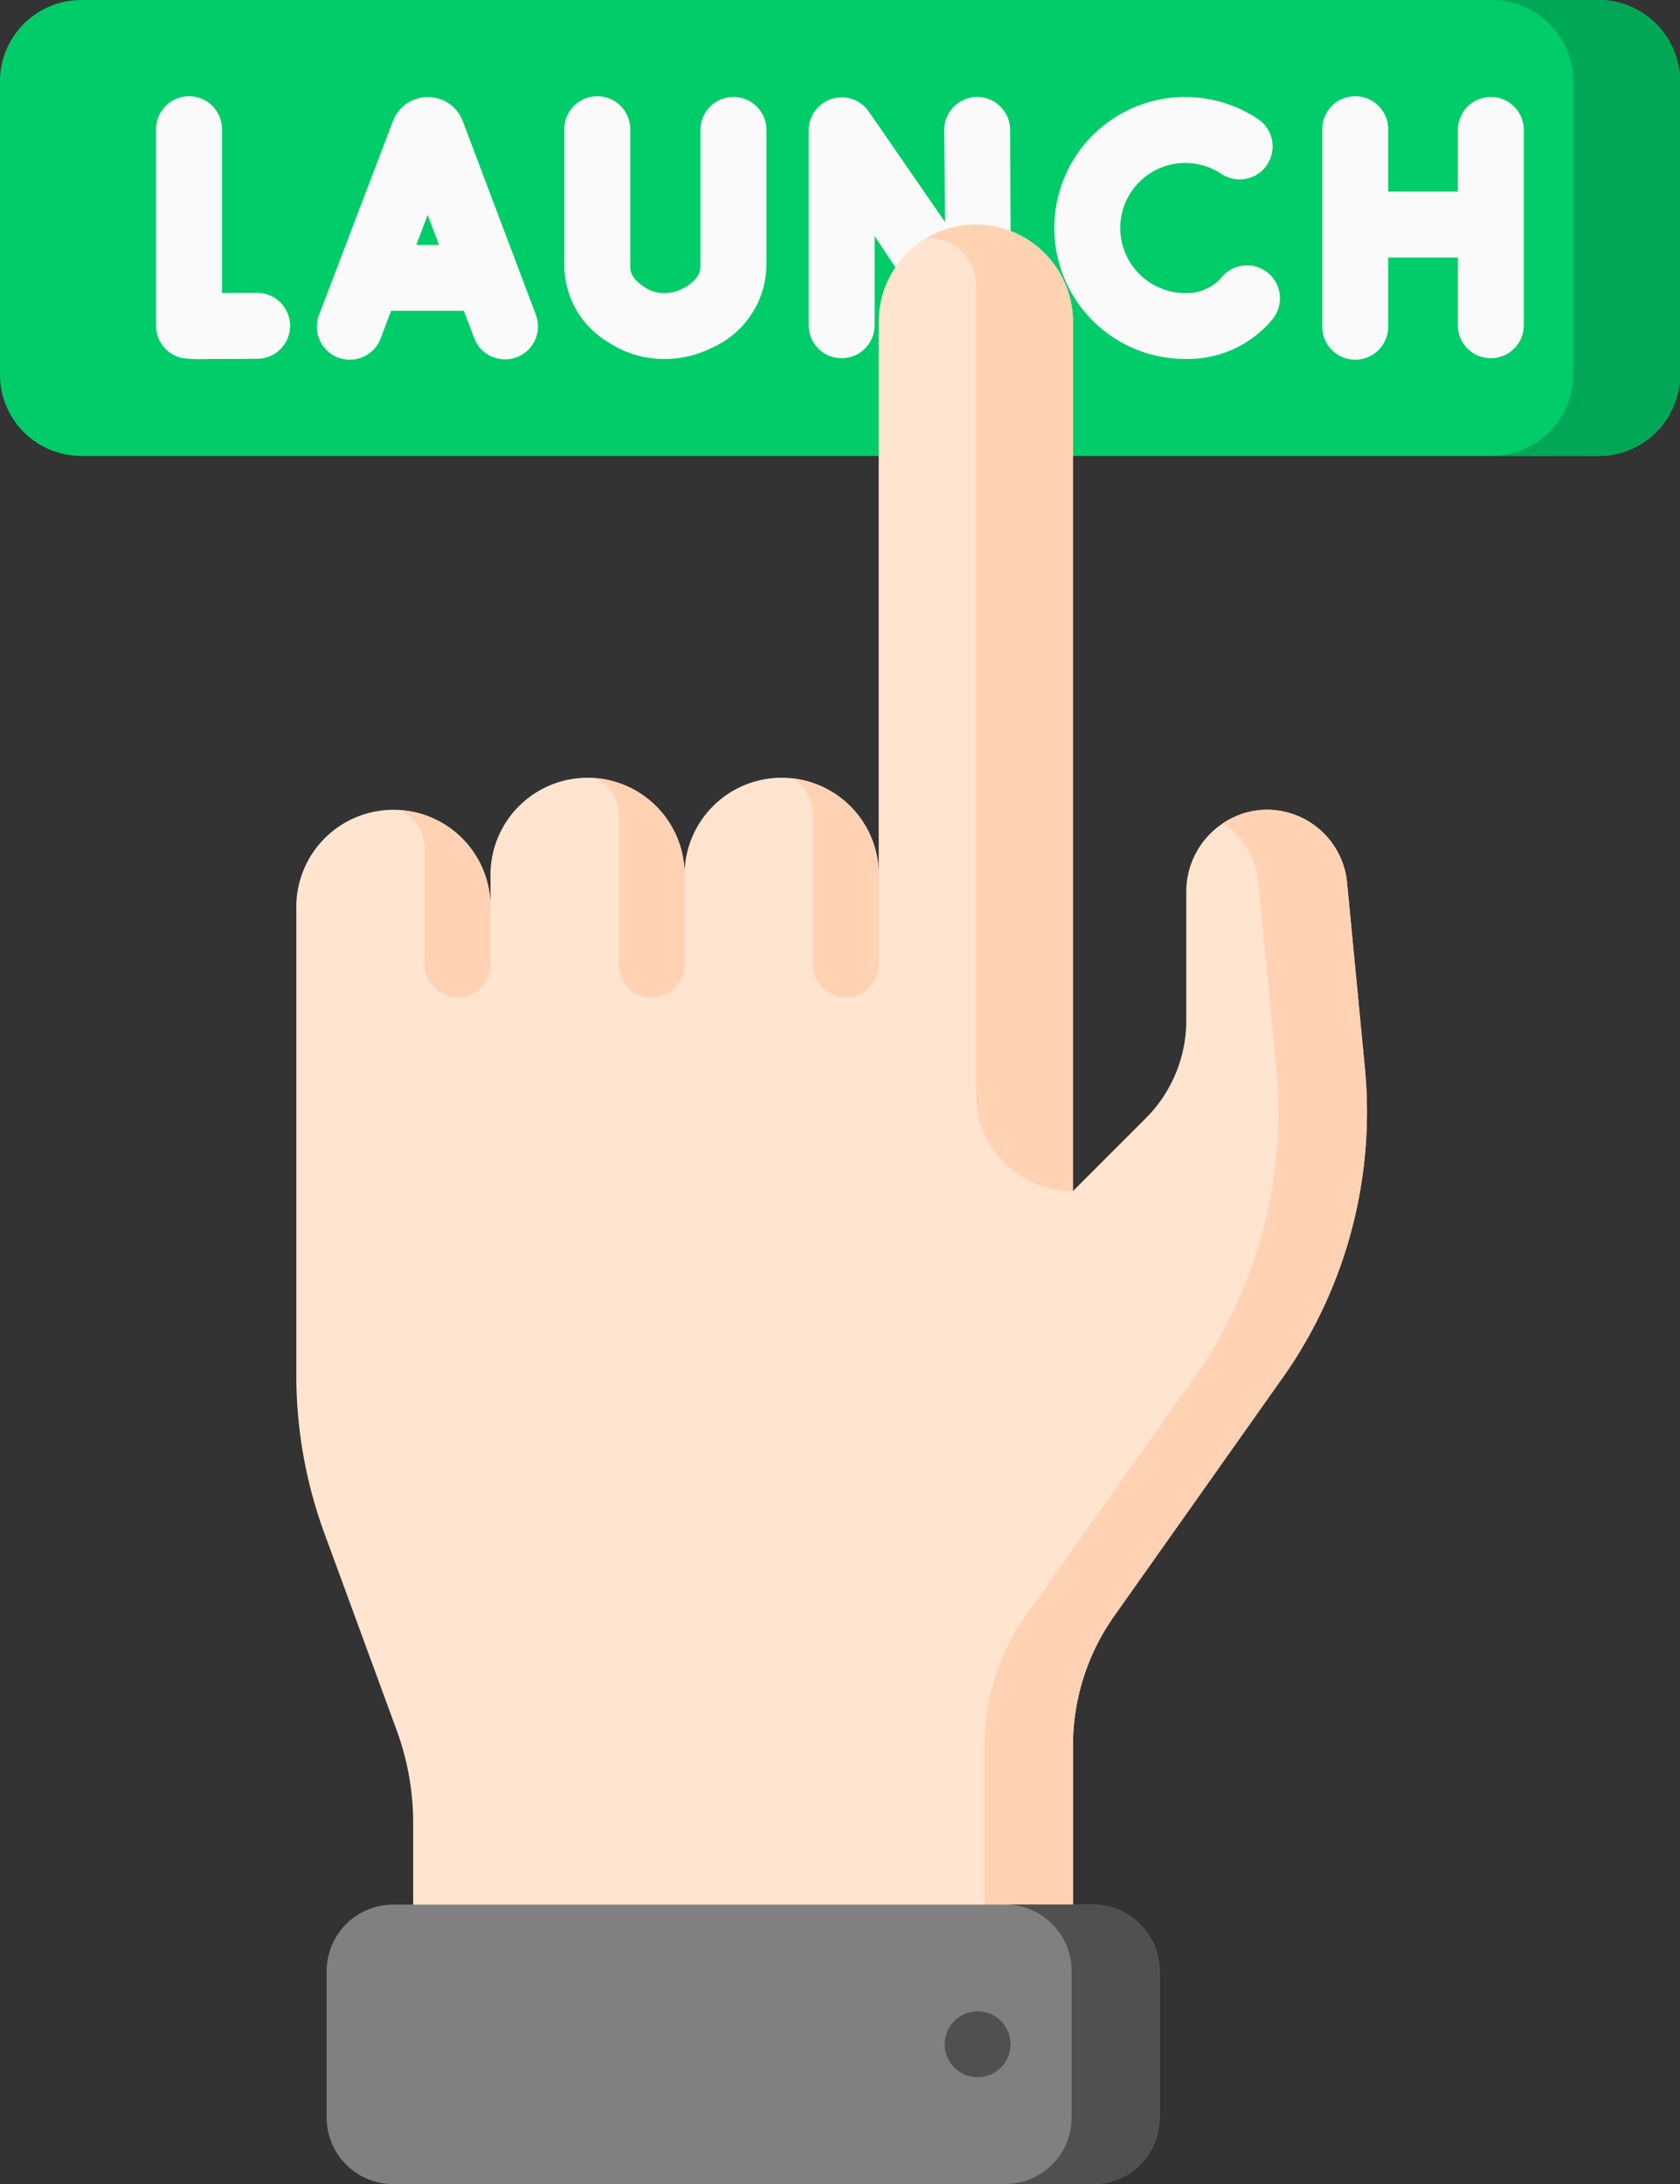 <svg id="launch" xmlns="http://www.w3.org/2000/svg" width="99.211" height="128.936" viewBox="0 0 99.211 128.936">
  <rect x="0" y="0" width="99.211" height="128.936" fill="#333333" stroke="none"/>
  <path id="Path_15394" data-name="Path 15394" d="M151.693,26.918h-89.6a4.807,4.807,0,0,1-4.807-4.807V4.807A4.807,4.807,0,0,1,62.095,0h89.6A4.807,4.807,0,0,1,156.5,4.807v17.3A4.806,4.806,0,0,1,151.693,26.918Z" transform="translate(-57.288 0)" fill="#00cc69"/>
  <g id="Group_10062" data-name="Group 10062" transform="translate(9.222 5.726)">
    <path id="Path_15395" data-name="Path 15395" d="M138.08,23.5l-.021-.054a2.2,2.2,0,0,0-2.042-1.367h0a2.2,2.2,0,0,0-2.041,1.372l-.017.044L129.61,34.9a1.946,1.946,0,1,0,3.636,1.385l.6-1.588h4.3l.6,1.583a1.946,1.946,0,1,0,3.641-1.374Zm-2.746,7.31.676-1.775.67,1.775Z" transform="translate(-119.974 -22.074)" fill="#fafafa"/>
    <path id="Path_15396" data-name="Path 15396" d="M251.328,22.074h-.019a1.946,1.946,0,0,0-1.927,1.964l.052,5.425-4.508-6.527a1.946,1.946,0,0,0-3.547,1.106V35.593a1.946,1.946,0,0,0,3.891,0v-5.31l3.879,5.824a3.014,3.014,0,0,0,2.1,1.432c.006,0,2.074,0,2.074-1.778L253.273,24A1.946,1.946,0,0,0,251.328,22.074Z" transform="translate(-202.843 -22.074)" fill="#fafafa"/>
    <path id="Path_15397" data-name="Path 15397" d="M98.832,33.638h-.011c-.707,0-1.448.007-2.1.009V24.02a1.946,1.946,0,1,0-3.891,0V35.583A1.946,1.946,0,0,0,94.453,37.5,10.176,10.176,0,0,0,96,37.54c.626,0,1.529,0,2.846-.011a1.946,1.946,0,0,0-.011-3.891Z" transform="translate(-92.834 -22.074)" fill="#fafafa"/>
    <path id="Path_15398" data-name="Path 15398" d="M368.25,22.074A1.946,1.946,0,0,0,366.3,24.02v3.642h-4.118V24.02a1.946,1.946,0,1,0-3.891,0V35.593a1.946,1.946,0,1,0,3.891,0v-4.04H366.3v4.04a1.946,1.946,0,0,0,3.891,0V24.02A1.946,1.946,0,0,0,368.25,22.074Z" transform="translate(-289.427 -22.074)" fill="#fafafa"/>
    <path id="Path_15399" data-name="Path 15399" d="M309.918,32.469a1.946,1.946,0,0,0-2.741.24,2.771,2.771,0,0,1-.273.283,2.737,2.737,0,0,1-1.882.656,3.841,3.841,0,1,1,2.146-7.027,1.946,1.946,0,0,0,2.178-3.225,7.733,7.733,0,1,0-4.325,14.143,6.5,6.5,0,0,0,5.136-2.329A1.945,1.945,0,0,0,309.918,32.469Z" transform="translate(-244.248 -22.073)" fill="#fafafa"/>
    <path id="Path_15400" data-name="Path 15400" d="M195.721,22.074a1.946,1.946,0,0,0-1.946,1.946v7.955c0,.309,0,.883-1.111,1.443a2.233,2.233,0,0,1-1.029.23h0a1.966,1.966,0,0,1-1.089-.3c-.849-.542-.918-.937-.918-1.36V24.02a1.946,1.946,0,1,0-3.891,0v7.964a5.307,5.307,0,0,0,2.714,4.639,5.824,5.824,0,0,0,3.178.916h.009a6.12,6.12,0,0,0,2.78-.645,5.4,5.4,0,0,0,3.252-4.918V24.02A1.945,1.945,0,0,0,195.721,22.074Z" transform="translate(-161.632 -22.074)" fill="#fafafa"/>
  </g>
  <path id="Path_15401" data-name="Path 15401" d="M408.021,4.807v17.3a4.807,4.807,0,0,1-4.807,4.807H396.92a4.806,4.806,0,0,0,4.8-4.807V4.807A4.806,4.806,0,0,0,396.92,0h6.294a4.807,4.807,0,0,1,4.807,4.807Z" transform="translate(-308.81 0)" fill="#00a756"/>
  <path id="Path_15402" data-name="Path 15402" d="M183.16,118.95l-10.113,14.3a13.259,13.259,0,0,0-2.436,7.661v19.571H131.648v-15a15.931,15.931,0,0,0-.973-5.479L126.4,128.357a27.048,27.048,0,0,1-1.653-9.306V91.391a5.731,5.731,0,0,1,5.733-5.733c.125,0,.246.005.368.013a5.731,5.731,0,0,1,5.365,5.72V89.5a5.731,5.731,0,0,1,5.733-5.733c.112,0,.221,0,.329.01h0a5.587,5.587,0,0,1,1.507.293,5.731,5.731,0,0,1,3.891,5.425,5.731,5.731,0,0,1,5.733-5.728,5.4,5.4,0,0,1,.685.042,5.552,5.552,0,0,1,1.157.262,5.736,5.736,0,0,1,3.891,5.43V56.843a5.732,5.732,0,1,1,11.464,0v51.333l4.3-4.3a8.182,8.182,0,0,0,2.4-5.788v-7.56a4.837,4.837,0,0,1,4.67-4.875,4.761,4.761,0,0,1,4.833,4.413l1.04,10.816A27.223,27.223,0,0,1,183.16,118.95Z" transform="translate(-107.248 -37.851)" fill="#ffe4d0"/>
  <path id="Path_15403" data-name="Path 15403" d="M299.149,217.57l-10.112,14.3a13.259,13.259,0,0,0-2.436,7.661V259.1h-5.23V239.531a13.275,13.275,0,0,1,2.433-7.661l10.115-14.3a27.236,27.236,0,0,0,4.685-18.064l-1.04-10.816a4.746,4.746,0,0,0-2.109-3.616,4.641,4.641,0,0,1,2.509-.8,4.761,4.761,0,0,1,4.833,4.413l1.04,10.816A27.224,27.224,0,0,1,299.149,217.57Z" transform="translate(-223.237 -136.47)" fill="#ffd2b4"/>
  <path id="Path_15404" data-name="Path 15404" d="M276.876,56.99v51.188a5.731,5.731,0,0,1-5.731-5.731V54.7a2.8,2.8,0,0,0-2.906-2.8,5.568,5.568,0,0,1,2.837-.791A5.738,5.738,0,0,1,276.876,56.99Z" transform="translate(-213.513 -37.852)" fill="#ffd2b4"/>
  <path id="Path_15405" data-name="Path 15405" d="M176.9,433.4H135.573a3.93,3.93,0,0,0-3.93,3.93v8.642a3.93,3.93,0,0,0,3.93,3.93H176.9a3.93,3.93,0,0,0,3.93-3.93v-8.642A3.93,3.93,0,0,0,176.9,433.4Z" transform="translate(-112.353 -320.96)" fill="gray"/>
  <path id="Path_15406" data-name="Path 15406" d="M295.2,437.328v8.642a3.929,3.929,0,0,1-3.93,3.93H286.08a3.929,3.929,0,0,0,3.93-3.93v-8.642a3.929,3.929,0,0,0-3.93-3.928h5.189A3.929,3.929,0,0,1,295.2,437.328Z" transform="translate(-226.725 -320.964)" fill="#505050"/>
  <g id="Group_10063" data-name="Group 10063" transform="translate(55.786 118.74)">
    <ellipse id="Ellipse_56" data-name="Ellipse 56" cx="1.946" cy="1.946" rx="1.946" ry="1.946" transform="translate(0)" fill="#505050"/>
  </g>
  <g id="Group_10064" data-name="Group 10064" transform="translate(23.603 47.82)">
    <path id="Path_15407" data-name="Path 15407" d="M153.635,190.05v3.4a1.947,1.947,0,0,1-2.005,1.946,2,2,0,0,1-1.886-2.026V186.61a2.5,2.5,0,0,0-1.474-2.28A5.731,5.731,0,0,1,153.635,190.05Z" transform="translate(-148.27 -184.33)" fill="#ffd2b4"/>
  </g>
  <g id="Group_10065" data-name="Group 10065" transform="translate(35.034 45.929)">
    <path id="Path_15408" data-name="Path 15408" d="M197.729,182.758v5.233a1.99,1.99,0,0,1-1.691,2,1.947,1.947,0,0,1-2.2-1.93V179.2a2.3,2.3,0,0,0-1.507-2.158,5.587,5.587,0,0,1,1.507.293A5.731,5.731,0,0,1,197.729,182.758Z" transform="translate(-192.33 -177.04)" fill="#ffd2b4"/>
  </g>
  <g id="Group_10066" data-name="Group 10066" transform="translate(46.851 45.96)">
    <path id="Path_15409" data-name="Path 15409" d="M242.928,182.852v5.227a1.99,1.99,0,0,1-1.691,1.995,1.947,1.947,0,0,1-2.2-1.93v-8.808a2.626,2.626,0,0,0-1.157-2.177,5.553,5.553,0,0,1,1.157.262A5.736,5.736,0,0,1,242.928,182.852Z" transform="translate(-237.88 -177.16)" fill="#ffd2b4"/>
  </g>
</svg>
